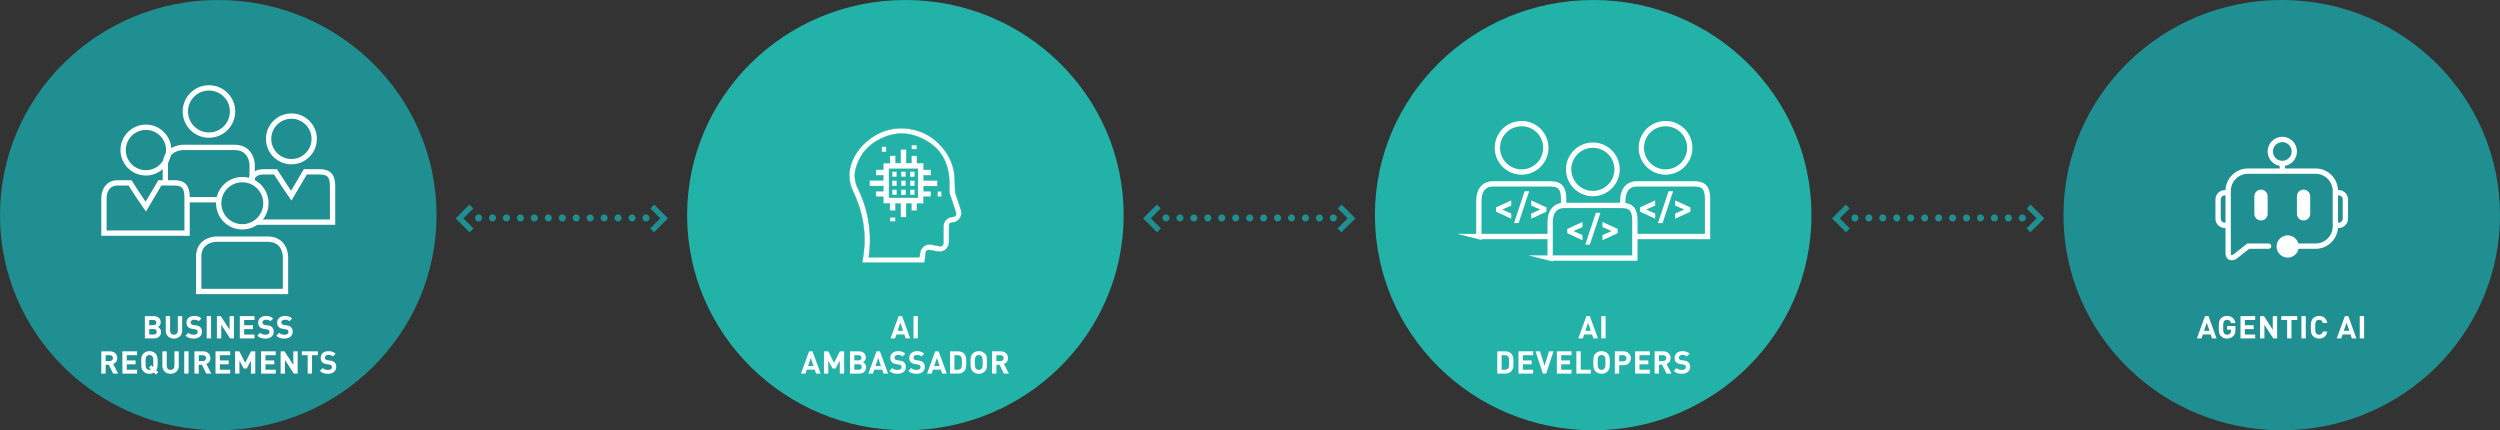<?xml version="1.0" encoding="UTF-8"?>
<svg id="uuid-63de0a75-fc8b-4673-bbbf-ac187ce17159" data-name="Ebene 2" xmlns="http://www.w3.org/2000/svg" width="2349.05" height="404.29" xmlns:xlink="http://www.w3.org/1999/xlink" viewBox="0 0 2349.05 404.29">
  <rect x="0" y="0" width="2349.05" height="404.29" fill="#333333" stroke="none"/>
  <defs>
    <clipPath id="uuid-1994f765-a8a6-48e8-a5b3-4a0f5a68e672">
      <rect width="2349.05" height="404.29" style="fill: none;"/>
    </clipPath>
    <clipPath id="uuid-760f6980-edbd-4f92-9ad0-cd0d8faf913f">
      <rect width="2349.05" height="404.29" style="fill: none;"/>
    </clipPath>
    <clipPath id="uuid-0ff7eaa2-f1ab-495c-987f-84d0b1fca02c">
      <rect width="2349.05" height="404.29" style="fill: none;"/>
    </clipPath>
    <clipPath id="uuid-f7ea0256-f891-4190-8b86-0e1fb89ac072">
      <rect width="2349.05" height="404.29" style="fill: none;"/>
    </clipPath>
    <clipPath id="uuid-28c7015e-17a9-4c03-9ad3-f5fb5439b841">
      <rect width="2349.05" height="404.29" style="fill: none;"/>
    </clipPath>
    <clipPath id="uuid-37754bc6-4f43-4f9d-8295-43cffd394e50">
      <rect width="2349.05" height="404.29" style="fill: none;"/>
    </clipPath>
    <clipPath id="uuid-930a98fb-8833-48ec-8e1a-d25da48f109f">
      <rect width="2349.05" height="404.29" style="fill: none;"/>
    </clipPath>
    <clipPath id="uuid-c966838a-1b94-4a2f-8181-d827f6b76b5a">
      <rect width="2349.05" height="404.29" style="fill: none;"/>
    </clipPath>
    <clipPath id="uuid-be894ed2-4a53-463b-81d5-abb070810fa5">
      <rect width="2349.05" height="404.29" style="fill: none;"/>
    </clipPath>
  </defs>
  <g id="uuid-098726be-e333-4ca6-bf28-767fe979fe44" data-name="Ebene 1">
    <g style="clip-path: url(#uuid-1994f765-a8a6-48e8-a5b3-4a0f5a68e672);">
      <path d="M205.09,404.29c113.27,0,205.09-90.5,205.09-202.15S318.35,0,205.09,0,0,90.5,0,202.14s91.82,202.15,205.09,202.15" style="fill: #1f8f91;"/>
    </g>
    <g>
      <path d="M144.5,297.03c4.12,0,6.5,2.32,6.5,5.88,0,2.32-1.53,3.79-2.59,4.32,1.29.59,2.91,1.91,2.91,4.71,0,3.91-2.71,6.03-6.44,6.03h-8.76v-20.94h8.38ZM140.21,300.68v4.85h4.03c1.73,0,2.68-.97,2.68-2.44s-.94-2.41-2.68-2.41h-4.03ZM140.21,309.17v5.15h4.29c1.82,0,2.73-1.12,2.73-2.59s-.91-2.56-2.73-2.56h-4.29Z" style="fill: #fff;"/>
      <path d="M171.14,310.79c0,4.44-3.41,7.35-7.73,7.35s-7.67-2.91-7.67-7.35v-13.76h4.09v13.61c0,2.38,1.38,3.85,3.59,3.85s3.65-1.47,3.65-3.85v-13.61h4.09v13.76Z" style="fill: #fff;"/>
      <path d="M189.25,299.29l-2.59,2.56c-1.12-1.12-2.38-1.44-4.29-1.44-2.18,0-3.23,1.21-3.23,2.65,0,.56.18,1.09.62,1.5.41.38,1.03.68,1.91.79l2.5.38c1.91.26,3.09.76,4,1.65,1.12,1.06,1.62,2.53,1.62,4.41,0,4.06-3.35,6.35-7.76,6.35-3.18,0-5.59-.68-7.64-2.76l2.65-2.65c1.32,1.32,3.12,1.76,5.03,1.76,2.44,0,3.73-.94,3.73-2.62,0-.71-.21-1.29-.65-1.73-.41-.38-.88-.56-1.88-.71l-2.5-.38c-1.76-.26-3.12-.82-4.06-1.73-1-.97-1.5-2.35-1.5-4.12,0-3.73,2.76-6.35,7.29-6.35,2.88,0,4.97.71,6.76,2.44Z" style="fill: #fff;"/>
      <path d="M198.31,317.96h-4.09v-20.94h4.09v20.94Z" style="fill: #fff;"/>
      <path d="M219.83,317.96h-3.62l-8.32-12.79v12.79h-4.09v-20.94h3.65l8.29,12.79v-12.79h4.09v20.94Z" style="fill: #fff;"/>
      <path d="M239.12,300.68h-9.7v4.91h8.29v3.65h-8.29v5.09h9.7v3.65h-13.79v-20.94h13.79v3.65Z" style="fill: #fff;"/>
      <path d="M256.67,299.29l-2.59,2.56c-1.12-1.12-2.38-1.44-4.29-1.44-2.18,0-3.23,1.21-3.23,2.65,0,.56.18,1.09.62,1.5.41.38,1.03.68,1.91.79l2.5.38c1.91.26,3.09.76,4,1.65,1.12,1.06,1.62,2.53,1.62,4.41,0,4.06-3.35,6.35-7.76,6.35-3.18,0-5.59-.68-7.65-2.76l2.65-2.65c1.32,1.32,3.12,1.76,5.03,1.76,2.44,0,3.73-.94,3.73-2.62,0-.71-.21-1.29-.65-1.73-.41-.38-.88-.56-1.88-.71l-2.5-.38c-1.76-.26-3.12-.82-4.06-1.73-1-.97-1.5-2.35-1.5-4.12,0-3.73,2.76-6.35,7.29-6.35,2.88,0,4.97.71,6.76,2.44Z" style="fill: #fff;"/>
      <path d="M274.49,299.29l-2.59,2.56c-1.12-1.12-2.38-1.44-4.29-1.44-2.18,0-3.23,1.21-3.23,2.65,0,.56.18,1.09.62,1.5.41.38,1.03.68,1.91.79l2.5.38c1.91.26,3.09.76,4,1.65,1.12,1.06,1.62,2.53,1.62,4.41,0,4.06-3.35,6.35-7.76,6.35-3.18,0-5.59-.68-7.64-2.76l2.65-2.65c1.32,1.32,3.12,1.76,5.03,1.76,2.44,0,3.73-.94,3.73-2.62,0-.71-.21-1.29-.65-1.73-.41-.38-.88-.56-1.88-.71l-2.5-.38c-1.76-.26-3.12-.82-4.06-1.73-1-.97-1.5-2.35-1.5-4.12,0-3.73,2.76-6.35,7.29-6.35,2.88,0,4.97.71,6.76,2.44Z" style="fill: #fff;"/>
    </g>
    <g>
      <path d="M103.4,330.11c4.29,0,6.79,2.91,6.79,6.41,0,2.94-1.79,4.79-3.82,5.5l4.67,9.03h-4.73l-4.09-8.35h-2.94v8.35h-4.09v-20.94h8.2ZM99.28,333.75v5.5h3.88c1.79,0,2.94-1.12,2.94-2.76s-1.15-2.73-2.94-2.73h-3.88Z" style="fill: #fff;"/>
      <path d="M128.8,333.75h-9.7v4.91h8.29v3.65h-8.29v5.09h9.7v3.65h-13.79v-20.94h13.79v3.65Z" style="fill: #fff;"/>
      <path d="M146,332.14c2.09,2.09,2.15,4.44,2.15,8.44,0,3.35-.06,5.56-1.29,7.41l1.79,1.79-2.15,2.15-1.85-1.82c-1.18.73-2.56,1.12-4.23,1.12-2.41,0-4.17-.79-5.62-2.21-2.09-2.09-2.12-4.44-2.12-8.44s.03-6.35,2.12-8.44c1.44-1.41,3.2-2.21,5.62-2.21s4.18.79,5.59,2.21ZM137.77,334.69c-.76.88-1,1.88-1,5.88s.24,4.97,1,5.85c.62.68,1.53,1.15,2.65,1.15.5,0,1-.12,1.41-.29l-1.88-1.88,2.15-2.18,1.68,1.71c.21-.85.29-2.15.29-4.35,0-4-.24-5-1.03-5.88-.59-.68-1.5-1.12-2.62-1.12s-2.03.44-2.65,1.12Z" style="fill: #fff;"/>
      <path d="M167.97,343.87c0,4.44-3.41,7.35-7.73,7.35s-7.67-2.91-7.67-7.35v-13.76h4.09v13.61c0,2.38,1.38,3.85,3.59,3.85s3.65-1.47,3.65-3.85v-13.61h4.09v13.76Z" style="fill: #fff;"/>
      <path d="M177.2,351.04h-4.09v-20.94h4.09v20.94Z" style="fill: #fff;"/>
      <path d="M190.9,330.11c4.29,0,6.79,2.91,6.79,6.41,0,2.94-1.79,4.79-3.82,5.5l4.67,9.03h-4.73l-4.09-8.35h-2.94v8.35h-4.09v-20.94h8.2ZM186.78,333.75v5.5h3.88c1.79,0,2.94-1.12,2.94-2.76s-1.15-2.73-2.94-2.73h-3.88Z" style="fill: #fff;"/>
      <path d="M216.3,333.75h-9.7v4.91h8.29v3.65h-8.29v5.09h9.7v3.65h-13.79v-20.94h13.79v3.65Z" style="fill: #fff;"/>
      <path d="M239.86,351.04h-4.09v-12.17l-4,7.44h-2.76l-4.03-7.44v12.17h-4.09v-20.94h4.03l5.47,10.85,5.44-10.85h4.03v20.94Z" style="fill: #fff;"/>
      <path d="M259.11,333.75h-9.7v4.91h8.29v3.65h-8.29v5.09h9.7v3.65h-13.79v-20.94h13.79v3.65Z" style="fill: #fff;"/>
      <path d="M279.7,351.04h-3.62l-8.32-12.79v12.79h-4.09v-20.94h3.65l8.29,12.79v-12.79h4.09v20.94Z" style="fill: #fff;"/>
      <path d="M298.66,333.75h-5.47v17.29h-4.09v-17.29h-5.47v-3.65h15.03v3.65Z" style="fill: #fff;"/>
      <path d="M315.39,332.37l-2.59,2.56c-1.12-1.12-2.38-1.44-4.29-1.44-2.18,0-3.23,1.21-3.23,2.65,0,.56.18,1.09.62,1.5.41.38,1.03.68,1.91.79l2.5.38c1.91.26,3.09.76,4,1.65,1.12,1.06,1.62,2.53,1.62,4.41,0,4.06-3.35,6.35-7.76,6.35-3.18,0-5.59-.68-7.65-2.76l2.65-2.65c1.32,1.32,3.12,1.76,5.03,1.76,2.44,0,3.73-.94,3.73-2.62,0-.71-.21-1.29-.65-1.73-.41-.38-.88-.56-1.88-.71l-2.5-.38c-1.76-.26-3.12-.82-4.06-1.73-1-.97-1.5-2.35-1.5-4.12,0-3.73,2.76-6.35,7.29-6.35,2.88,0,4.97.71,6.76,2.44Z" style="fill: #fff;"/>
    </g>
    <g style="clip-path: url(#uuid-760f6980-edbd-4f92-9ad0-cd0d8faf913f);">
      <path d="M234.38,208.7h78.11v-33.84c0-9.64-3.41-13.4-12.16-13.4h-13.42l-13.22,22.34-3.3-4.77c-.06-.09-5.75-8.32-11.56-17.57h-11.64c-7.9,0-12.8,5.67-12.8,14.81v32.43Z" style="fill: none; stroke: #fff; stroke-miterlimit: 10; stroke-width: 5px;"/>
      <path d="M273.81,151.92c11.83,0,21.42-9.59,21.42-21.42s-9.59-21.42-21.42-21.42-21.42,9.59-21.42,21.42,9.59,21.42,21.42,21.42Z" style="fill: none; stroke: #fff; stroke-width: 5px;"/>
      <path d="M196.34,126.94c12.25,0,22.18-9.93,22.18-22.19s-9.93-22.18-22.18-22.18-22.19,9.93-22.19,22.18,9.93,22.19,22.19,22.19Z" style="fill: none; stroke: #fff; stroke-width: 5px;"/>
      <path d="M236.94,187.68v-32.74s0-16.45-16.71-16.45h-48.16s-16.71,0-16.71,16.45v32.74h81.58Z" style="fill: none; stroke: #fff; stroke-width: 5px;"/>
      <path d="M227.66,213.14c12.25,0,22.18-9.93,22.18-22.19s-9.93-22.18-22.18-22.18-22.19,9.93-22.19,22.18,9.93,22.19,22.19,22.19" style="fill: #1f8f91;"/>
      <path d="M227.66,213.14c12.25,0,22.18-9.93,22.18-22.19s-9.93-22.18-22.18-22.18-22.19,9.93-22.19,22.18,9.93,22.19,22.19,22.19Z" style="fill: none; stroke: #fff; stroke-width: 5px;"/>
      <path d="M268.26,273.89v-32.74s0-16.45-16.71-16.45h-48.16s-16.71,0-16.71,16.45v32.74h81.58Z" style="fill: none; stroke: #fff; stroke-width: 5px;"/>
      <path d="M97.68,219.05h78.11v-33.84c0-9.64-3.41-13.4-12.16-13.4h-13.42l-13.22,22.34-3.3-4.77c-.06-.09-5.75-8.32-11.56-17.57h-11.64c-7.9,0-12.81,5.67-12.81,14.81v32.43Z" style="fill: #1f8f91;"/>
      <path d="M97.68,219.05h78.11v-33.84c0-9.64-3.41-13.4-12.16-13.4h-13.42l-13.22,22.34-3.3-4.77c-.06-.09-5.75-8.32-11.56-17.57h-11.64c-7.9,0-12.81,5.67-12.81,14.81v32.43Z" style="fill: none; stroke: #fff; stroke-miterlimit: 10; stroke-width: 5px;"/>
      <path d="M137.11,162.42c11.83,0,21.42-9.59,21.42-21.42s-9.59-21.42-21.42-21.42-21.42,9.59-21.42,21.42,9.59,21.42,21.42,21.42Z" style="fill: none; stroke: #fff; stroke-width: 5px;"/>
      <path d="M850.72,404.29c113.27,0,205.09-90.5,205.09-202.15S963.99,0,850.72,0s-205.09,90.5-205.09,202.14,91.82,202.15,205.09,202.15" style="fill: #22b2a8;"/>
    </g>
    <g>
      <path d="M855.24,317.96h-4.29l-1.23-3.71h-7.41l-1.26,3.71h-4.29l7.65-20.94h3.21l7.64,20.94ZM843.41,310.82h5.15l-2.56-7.59-2.59,7.59Z" style="fill: #fff;"/>
      <path d="M862.44,317.96h-4.09v-20.94h4.09v20.94Z" style="fill: #fff;"/>
    </g>
    <g>
      <path d="M771.08,351.04h-4.29l-1.23-3.71h-7.41l-1.26,3.71h-4.29l7.65-20.94h3.21l7.64,20.94ZM759.26,343.9h5.15l-2.56-7.59-2.59,7.59Z" style="fill: #fff;"/>
      <path d="M793.17,351.04h-4.09v-12.17l-4,7.44h-2.76l-4.03-7.44v12.17h-4.09v-20.94h4.03l5.47,10.85,5.44-10.85h4.03v20.94Z" style="fill: #fff;"/>
      <path d="M807.01,330.11c4.12,0,6.5,2.32,6.5,5.88,0,2.32-1.53,3.79-2.59,4.32,1.29.59,2.91,1.91,2.91,4.71,0,3.91-2.71,6.03-6.44,6.03h-8.76v-20.94h8.38ZM802.72,333.75v4.85h4.03c1.74,0,2.68-.97,2.68-2.44s-.94-2.41-2.68-2.41h-4.03ZM802.72,342.25v5.15h4.29c1.82,0,2.73-1.12,2.73-2.59s-.91-2.56-2.73-2.56h-4.29Z" style="fill: #fff;"/>
      <path d="M834.42,351.04h-4.29l-1.23-3.71h-7.41l-1.26,3.71h-4.29l7.65-20.94h3.21l7.64,20.94ZM822.6,343.9h5.15l-2.56-7.59-2.59,7.59Z" style="fill: #fff;"/>
      <path d="M850.62,332.37l-2.59,2.56c-1.12-1.12-2.38-1.44-4.29-1.44-2.18,0-3.23,1.21-3.23,2.65,0,.56.18,1.09.62,1.5.41.38,1.03.68,1.91.79l2.5.38c1.91.26,3.09.76,4,1.65,1.12,1.06,1.62,2.53,1.62,4.41,0,4.06-3.35,6.35-7.76,6.35-3.18,0-5.59-.68-7.65-2.76l2.65-2.65c1.32,1.32,3.12,1.76,5.03,1.76,2.44,0,3.73-.94,3.73-2.62,0-.71-.21-1.29-.65-1.73-.41-.38-.88-.56-1.88-.71l-2.5-.38c-1.76-.26-3.12-.82-4.06-1.73-1-.97-1.5-2.35-1.5-4.12,0-3.73,2.76-6.35,7.29-6.35,2.88,0,4.97.71,6.76,2.44Z" style="fill: #fff;"/>
      <path d="M868.44,332.37l-2.59,2.56c-1.12-1.12-2.38-1.44-4.29-1.44-2.18,0-3.23,1.21-3.23,2.65,0,.56.18,1.09.62,1.5.41.38,1.03.68,1.91.79l2.5.38c1.91.26,3.09.76,4,1.65,1.12,1.06,1.62,2.53,1.62,4.41,0,4.06-3.35,6.35-7.76,6.35-3.18,0-5.59-.68-7.65-2.76l2.65-2.65c1.32,1.32,3.12,1.76,5.03,1.76,2.44,0,3.73-.94,3.73-2.62,0-.71-.21-1.29-.65-1.73-.41-.38-.88-.56-1.88-.71l-2.5-.38c-1.76-.26-3.12-.82-4.06-1.73-1-.97-1.5-2.35-1.5-4.12,0-3.73,2.76-6.35,7.29-6.35,2.88,0,4.97.71,6.76,2.44Z" style="fill: #fff;"/>
      <path d="M889.58,351.04h-4.29l-1.23-3.71h-7.41l-1.26,3.71h-4.29l7.65-20.94h3.21l7.64,20.94ZM877.76,343.9h5.15l-2.56-7.59-2.59,7.59Z" style="fill: #fff;"/>
      <path d="M900.25,330.11c2.85,0,4.88,1.06,6.32,3.06,1.29,1.79,1.32,3.94,1.32,7.41s-.03,5.62-1.32,7.41c-1.44,2-3.47,3.06-6.32,3.06h-7.56v-20.94h7.56ZM896.78,333.75v13.64h3.12c1.38,0,2.38-.44,3.06-1.29.76-.91.85-2.21.85-5.53s-.09-4.62-.85-5.53c-.68-.85-1.68-1.29-3.06-1.29h-3.12Z" style="fill: #fff;"/>
      <path d="M925.3,332.14c2.09,2.06,2.12,4.44,2.12,8.44s-.03,6.38-2.12,8.44c-1.44,1.41-3.21,2.21-5.62,2.21s-4.17-.79-5.62-2.21c-2.09-2.09-2.12-4.44-2.12-8.44s.03-6.35,2.12-8.44c1.44-1.41,3.21-2.21,5.62-2.21s4.18.79,5.62,2.21ZM917.07,334.69c-.79.88-1.03,1.88-1.03,5.88s.24,4.97,1.03,5.85c.59.68,1.5,1.15,2.62,1.15s2.03-.47,2.62-1.15c.79-.88,1.03-1.85,1.03-5.85s-.24-5-1.03-5.88c-.59-.68-1.5-1.12-2.62-1.12s-2.03.44-2.62,1.12Z" style="fill: #fff;"/>
      <path d="M940.36,330.11c4.29,0,6.79,2.91,6.79,6.41,0,2.94-1.79,4.79-3.82,5.5l4.67,9.03h-4.73l-4.09-8.35h-2.94v8.35h-4.09v-20.94h8.2ZM936.24,333.75v5.5h3.88c1.79,0,2.94-1.12,2.94-2.76s-1.15-2.73-2.94-2.73h-3.88Z" style="fill: #fff;"/>
    </g>
    <line x1="593.86" y1="204.79" x2="456.24" y2="204.79" style="fill: none; stroke: #1f8f91; stroke-dasharray: 0 13.11; stroke-linecap: round; stroke-linejoin: round; stroke-width: 6.62px;"/>
    <path d="M449.69,204.79h0M606.96,204.79h0" style="fill: none; stroke: #1f8f91; stroke-linecap: round; stroke-linejoin: round; stroke-width: 6.62px;"/>
    <polygon points="435.44 205.16 444.76 195.84 441.12 192.21 428.13 205.2 431.77 208.84 431.8 208.8 441.26 218.26 444.9 214.62 435.44 205.16" style="fill: #1f8f91;"/>
    <polygon points="620.37 205.16 611.05 195.84 614.69 192.21 627.68 205.2 624.05 208.84 624.01 208.8 614.55 218.26 610.91 214.62 620.37 205.16" style="fill: #1f8f91;"/>
    <g style="clip-path: url(#uuid-0ff7eaa2-f1ab-495c-987f-84d0b1fca02c);">
      <path d="M1497,404.29c113.27,0,205.09-90.5,205.09-202.15S1610.27,0,1497,0s-205.09,90.5-205.09,202.14,91.82,202.15,205.09,202.15" style="fill: #22b2a8;"/>
    </g>
    <g>
      <path d="M1501.46,317.96h-4.29l-1.23-3.71h-7.41l-1.26,3.71h-4.29l7.65-20.94h3.21l7.64,20.94ZM1489.64,310.82h5.15l-2.56-7.59-2.59,7.59Z" style="fill: #fff;"/>
      <path d="M1508.69,317.96h-4.09v-20.94h4.09v20.94Z" style="fill: #fff;"/>
    </g>
    <g>
      <path d="M1414.42,330.11c2.85,0,4.88,1.06,6.32,3.06,1.29,1.79,1.32,3.94,1.32,7.41s-.03,5.62-1.32,7.41c-1.44,2-3.47,3.06-6.32,3.06h-7.56v-20.94h7.56ZM1410.95,333.75v13.64h3.12c1.38,0,2.38-.44,3.06-1.29.76-.91.85-2.21.85-5.53s-.09-4.62-.85-5.53c-.68-.85-1.68-1.29-3.06-1.29h-3.12Z" style="fill: #fff;"/>
      <path d="M1440.59,333.75h-9.7v4.91h8.29v3.65h-8.29v5.09h9.7v3.65h-13.79v-20.94h13.79v3.65Z" style="fill: #fff;"/>
      <path d="M1452.82,351.04h-3.09l-6.91-20.94h4.23l4.23,13.61,4.17-13.61h4.26l-6.91,20.94Z" style="fill: #fff;"/>
      <path d="M1476.64,333.75h-9.7v4.91h8.29v3.65h-8.29v5.09h9.7v3.65h-13.79v-20.94h13.79v3.65Z" style="fill: #fff;"/>
      <path d="M1485.28,347.4h9.5v3.65h-13.58v-20.94h4.09v17.29Z" style="fill: #fff;"/>
      <path d="M1510.48,332.14c2.09,2.06,2.12,4.44,2.12,8.44s-.03,6.38-2.12,8.44c-1.44,1.41-3.21,2.21-5.62,2.21s-4.17-.79-5.62-2.21c-2.09-2.09-2.12-4.44-2.12-8.44s.03-6.35,2.12-8.44c1.44-1.41,3.21-2.21,5.62-2.21s4.18.79,5.62,2.21ZM1502.25,334.69c-.79.88-1.03,1.88-1.03,5.88s.24,4.97,1.03,5.85c.59.68,1.5,1.15,2.62,1.15s2.03-.47,2.62-1.15c.79-.88,1.03-1.85,1.03-5.85s-.24-5-1.03-5.88c-.59-.68-1.5-1.12-2.62-1.12s-2.03.44-2.62,1.12Z" style="fill: #fff;"/>
      <path d="M1525.45,330.11c4.35,0,6.91,2.97,6.91,6.53s-2.56,6.53-6.91,6.53h-4.03v7.88h-4.09v-20.94h8.12ZM1521.42,333.75v5.76h3.82c1.85,0,3.03-1.18,3.03-2.88s-1.18-2.88-3.03-2.88h-3.82Z" style="fill: #fff;"/>
      <path d="M1550.18,333.75h-9.7v4.91h8.29v3.65h-8.29v5.09h9.7v3.65h-13.79v-20.94h13.79v3.65Z" style="fill: #fff;"/>
      <path d="M1562.94,330.11c4.29,0,6.79,2.91,6.79,6.41,0,2.94-1.79,4.79-3.82,5.5l4.67,9.03h-4.73l-4.09-8.35h-2.94v8.35h-4.09v-20.94h8.2ZM1558.82,333.75v5.5h3.88c1.79,0,2.94-1.12,2.94-2.76s-1.15-2.73-2.94-2.73h-3.88Z" style="fill: #fff;"/>
      <path d="M1587.55,332.37l-2.59,2.56c-1.12-1.12-2.38-1.44-4.29-1.44-2.18,0-3.23,1.21-3.23,2.65,0,.56.18,1.09.62,1.5.41.38,1.03.68,1.91.79l2.5.38c1.91.26,3.09.76,4,1.65,1.12,1.06,1.62,2.53,1.62,4.41,0,4.06-3.35,6.35-7.76,6.35-3.18,0-5.59-.68-7.65-2.76l2.65-2.65c1.32,1.32,3.12,1.76,5.03,1.76,2.44,0,3.73-.94,3.73-2.62,0-.71-.21-1.29-.65-1.73-.41-.38-.88-.56-1.88-.71l-2.5-.38c-1.76-.26-3.12-.82-4.06-1.73-1-.97-1.5-2.35-1.5-4.12,0-3.73,2.76-6.35,7.29-6.35,2.88,0,4.97.71,6.76,2.44Z" style="fill: #fff;"/>
    </g>
    <line x1="1239.76" y1="204.79" x2="1102.14" y2="204.79" style="fill: none; stroke: #1f8f91; stroke-dasharray: 0 13.11; stroke-linecap: round; stroke-linejoin: round; stroke-width: 6.62px;"/>
    <path d="M1095.59,204.79h0M1252.86,204.79h0" style="fill: none; stroke: #1f8f91; stroke-linecap: round; stroke-linejoin: round; stroke-width: 6.62px;"/>
    <polygon points="1081.34 205.16 1090.66 195.84 1087.02 192.21 1074.03 205.2 1077.66 208.84 1077.7 208.8 1087.16 218.26 1090.8 214.62 1081.34 205.16" style="fill: #1f8f91;"/>
    <polygon points="1266.27 205.16 1256.95 195.84 1260.59 192.21 1273.58 205.2 1269.94 208.84 1269.91 208.8 1260.45 218.26 1256.81 214.62 1266.27 205.16" style="fill: #1f8f91;"/>
    <g style="clip-path: url(#uuid-f7ea0256-f891-4190-8b86-0e1fb89ac072);">
      <path d="M1524.81,222.25h79.64v-35.45c0-10.1-3.48-14.03-12.4-14.03h-54.18c-8.05,0-13.05,5.94-13.05,15.51v33.97Z" style="fill: #22b2a8;"/>
      <path d="M1524.81,222.25h79.64v-35.45c0-10.1-3.48-14.03-12.4-14.03h-54.18c-8.05,0-13.05,5.94-13.05,15.51v33.97Z" style="fill: none; stroke: #fff; stroke-miterlimit: 10; stroke-width: 5px;"/>
      <circle cx="1564.99" cy="138.89" r="22.76" transform="translate(7.39 344.75) rotate(-12.6)" style="fill: none; stroke: #fff; stroke-width: 5px;"/>
    </g>
    <g>
      <path d="M1555.24,193.14l-8.5,3.74,8.5,3.78v4.83l-14.32-6.6v-4.02l14.32-6.56v4.83Z" style="fill: #fff;"/>
      <path d="M1562.19,209.58h-4.3l9.91-29.88h4.3l-9.91,29.88Z" style="fill: #fff;"/>
      <path d="M1588.33,194.87v4.02l-14.32,6.6v-4.83l8.5-3.78-8.5-3.74v-4.83l14.32,6.56Z" style="fill: #fff;"/>
    </g>
    <g style="clip-path: url(#uuid-28c7015e-17a9-4c03-9ad3-f5fb5439b841);">
      <path d="M1389.56,222.25h79.64v-35.45c0-10.1-3.48-14.03-12.4-14.03h-54.18c-8.05,0-13.05,5.94-13.05,15.51v33.97Z" style="fill: none; stroke: #fff; stroke-miterlimit: 10; stroke-width: 5px;"/>
      <circle cx="1429.73" cy="138.89" r="22.76" transform="translate(4.14 315.25) rotate(-12.6)" style="fill: none; stroke: #fff; stroke-width: 5px;"/>
    </g>
    <g>
      <path d="M1419.99,193.14l-8.5,3.74,8.5,3.78v4.83l-14.32-6.6v-4.02l14.32-6.56v4.83Z" style="fill: #fff;"/>
      <path d="M1426.94,209.58h-4.3l9.91-29.88h4.3l-9.91,29.88Z" style="fill: #fff;"/>
      <path d="M1453.08,194.87v4.02l-14.32,6.6v-4.83l8.5-3.78-8.5-3.74v-4.83l14.32,6.56Z" style="fill: #fff;"/>
    </g>
    <g style="clip-path: url(#uuid-37754bc6-4f43-4f9d-8295-43cffd394e50);">
      <path d="M1456.51,242.49h79.64v-35.45c0-10.1-3.48-14.03-12.4-14.03h-54.18c-8.05,0-13.05,5.94-13.05,15.51v33.97Z" style="fill: #22b2a8;"/>
      <path d="M1456.51,242.49h79.64v-35.45c0-10.1-3.48-14.03-12.4-14.03h-54.18c-8.05,0-13.05,5.94-13.05,15.51v33.97Z" style="fill: none; stroke: #fff; stroke-miterlimit: 10; stroke-width: 5px;"/>
      <circle cx="1496.69" cy="159.12" r="22.76" transform="translate(-3.09 285.91) rotate(-10.9)" style="fill: none; stroke: #fff; stroke-width: 5px;"/>
    </g>
    <g>
      <path d="M1486.94,213.37l-8.5,3.74,8.5,3.78v4.83l-14.32-6.6v-4.02l14.32-6.56v4.83Z" style="fill: #fff;"/>
      <path d="M1493.89,229.81h-4.3l9.91-29.88h4.3l-9.91,29.88Z" style="fill: #fff;"/>
      <path d="M1520.03,215.1v4.02l-14.32,6.6v-4.83l8.5-3.78-8.5-3.74v-4.83l14.32,6.56Z" style="fill: #fff;"/>
    </g>
    <g style="clip-path: url(#uuid-930a98fb-8833-48ec-8e1a-d25da48f109f);">
      <path d="M2143.96,404.29c113.27,0,205.09-90.5,205.09-202.15S2257.23,0,2143.96,0s-205.09,90.5-205.09,202.14,91.82,202.15,205.09,202.15" style="fill: #1f8f91;"/>
    </g>
    <g>
      <path d="M2082.73,317.96h-4.29l-1.23-3.71h-7.41l-1.26,3.71h-4.29l7.65-20.94h3.21l7.64,20.94ZM2070.91,310.82h5.15l-2.56-7.59-2.59,7.59Z" style="fill: #fff;"/>
      <path d="M2100.43,303.56h-4.12c-.47-2-1.68-3.06-3.76-3.06-1.12,0-2,.44-2.59,1.12-.79.88-1.03,1.88-1.03,5.88s.24,5.03,1.03,5.91c.59.68,1.47,1.09,2.59,1.09,1.26,0,2.26-.44,2.91-1.18.68-.76.94-1.71.94-2.79v-.77h-3.85v-3.44h7.91v3.06c0,3.03-.53,4.82-2,6.38-1.68,1.73-3.68,2.38-5.91,2.38-2.38,0-4.15-.79-5.59-2.21-2.09-2.09-2.12-4.44-2.12-8.44s.03-6.35,2.12-8.44c1.44-1.41,3.21-2.21,5.59-2.21,4.88,0,7.35,3.18,7.88,6.71Z" style="fill: #fff;"/>
      <path d="M2119.01,300.68h-9.7v4.91h8.29v3.65h-8.29v5.09h9.7v3.65h-13.79v-20.94h13.79v3.65Z" style="fill: #fff;"/>
      <path d="M2139.63,317.96h-3.62l-8.32-12.79v12.79h-4.09v-20.94h3.65l8.29,12.79v-12.79h4.09v20.94Z" style="fill: #fff;"/>
      <path d="M2158.59,300.68h-5.47v17.29h-4.09v-17.29h-5.47v-3.65h15.03v3.65Z" style="fill: #fff;"/>
      <path d="M2166.56,317.96h-4.09v-20.94h4.09v20.94Z" style="fill: #fff;"/>
      <path d="M2186.76,303.47h-4.15c-.41-1.71-1.5-2.97-3.53-2.97-1.12,0-2.03.41-2.62,1.09-.76.88-1.03,1.91-1.03,5.91s.26,5.03,1.03,5.91c.59.68,1.5,1.09,2.62,1.09,2.03,0,3.12-1.26,3.53-2.97h4.15c-.74,4.38-3.76,6.62-7.67,6.62-2.41,0-4.17-.79-5.62-2.21-2.09-2.09-2.12-4.44-2.12-8.44s.03-6.35,2.12-8.44c1.44-1.41,3.21-2.21,5.62-2.21,3.91,0,6.94,2.24,7.67,6.62Z" style="fill: #fff;"/>
      <path d="M2214.13,317.96h-4.29l-1.23-3.71h-7.41l-1.26,3.71h-4.29l7.65-20.94h3.21l7.64,20.94ZM2202.31,310.82h5.15l-2.56-7.59-2.59,7.59Z" style="fill: #fff;"/>
      <path d="M2221.36,317.96h-4.09v-20.94h4.09v20.94Z" style="fill: #fff;"/>
    </g>
    <line x1="1887.1" y1="204.79" x2="1749.48" y2="204.79" style="fill: none; stroke: #1f8f91; stroke-dasharray: 0 13.11; stroke-linecap: round; stroke-linejoin: round; stroke-width: 6.62px;"/>
    <path d="M1742.93,204.79h0M1900.2,204.79h0" style="fill: none; stroke: #1f8f91; stroke-linecap: round; stroke-linejoin: round; stroke-width: 6.62px;"/>
    <polygon points="1728.68 205.16 1738 195.84 1734.36 192.21 1721.37 205.2 1725.01 208.84 1725.04 208.8 1734.5 218.26 1738.14 214.62 1728.68 205.16" style="fill: #1f8f91;"/>
    <polygon points="1913.61 205.16 1904.29 195.84 1907.93 192.21 1920.92 205.2 1917.29 208.84 1917.25 208.8 1907.79 218.26 1904.15 214.62 1913.61 205.16" style="fill: #1f8f91;"/>
    <g style="clip-path: url(#uuid-c966838a-1b94-4a2f-8181-d827f6b76b5a);">
      <path d="M903.02,197.41c-1.65-5.03-3.38-10.04-4.98-15.08-.41-1.29-.61-2.68-.68-4.03-.22-4.62-.06-9.28-.55-13.87-1.01-9.61-4.9-18.1-11.06-25.48-8.26-9.9-18.75-16.09-31.57-17.89-15.23-2.14-28.65,2.15-40.22,12.2-6.73,5.85-11.64,13-14.35,21.53-2.7,8.49-2,16.83,1.85,24.83,4.96,10.31,8.38,21.08,9.92,32.41,1.53,11.18,1.07,22.31-1.1,33.38-.09.43-.14.87-.24,1.46h58.74c.25-2.15.49-4.26.73-6.37.11-.97.16-1.96.31-2.92.31-2.05,1.66-3.02,3.71-2.65,2.76.5,5.5,1.11,8.27,1.52,5.04.75,9.91-3.52,9.93-8.62.01-5.04,0-10.07,0-15.11,0-2.69.75-3.46,3.44-3.65,5.7-.4,9.61-6.2,7.83-11.65M895.28,203.74c-5.38.37-8.89,4.18-8.86,9.58.03,4.86.03,9.72,0,14.57-.02,2.77-1.41,3.85-4.15,3.32-2.4-.46-4.81-.93-7.21-1.4-4.98-.96-9.89,2.59-10.54,7.64-.12.93-.31,1.86-.29,2.79.03,1.22-.51,1.44-1.62,1.44-10.79-.04-21.57-.01-32.36-.01-4.59,0-9.17,0-13.85,0-.02-.33-.05-.46-.03-.59,1.33-8.54,1.51-17.13.66-25.72-1.31-13.28-4.89-25.95-10.77-37.94-2.88-5.87-3.93-12.05-2.31-18.43,2.71-10.66,8.58-19.36,17.78-25.33,16.55-10.74,33.64-10.86,50.3-.43,11.92,7.47,18.32,18.83,19.69,32.83.45,4.6.21,9.26.31,13.89.02.7.11,1.42.33,2.08,1.88,5.71,3.8,11.39,5.68,17.1.92,2.78-.1,4.44-2.76,4.62M880.87,184.83h3.86v-5.13h-3.86v5.13ZM867.96,174.92h12.73v-5.38h-12.75v-4.79h6.85v-5.26h-6.93v-6.26h-6.23v-6.88h-5.24v6.78h-4.78v-12.76h-5.33v12.79h-4.76v-6.81h-5.32v6.9h-6.25v6.21h-6.88v5.27h6.81v4.8h-12.82v5.3h12.85v4.78h-6.86v5.29h6.85v6.22h6.25v6.96h5.28v-6.81h4.81v12.76h5.29v-12.77h4.8v6.83h5.25v-6.88h6.23v-6.29h6.94v-5.24h-6.8v-4.74ZM862.49,185.79h-27.14v-27.13h27.14v27.13ZM842.74,169.62h-4.54v5.12h4.54v-5.12ZM842.76,178.15h-4.55v5.04h4.55v-5.04ZM851.26,178.12h-4.66v5.15c1.35,0,2.7.03,4.05-.03.21,0,.57-.43.58-.67.06-1.45.03-2.91.03-4.45M859.61,161.16h-4.56v5.12h4.56v-5.12ZM859.59,169.61h-4.51v5.14h4.51v-5.14ZM859.55,178.1h-4.47v5.12h4.47v-5.12ZM851.15,169.57h-4.5v5.2h4.5v-5.2ZM846.64,166.27h4.55v-5.1h-4.55v5.1ZM838.24,166.27h4.48v-5.1h-4.48v5.1ZM856.46,140.21h5.07v-3.88h-5.07v3.88ZM828.52,142.79h4.15v-4.91h-4.15v4.91ZM841.36,204.17h-5.11v3.91h5.11v-3.91Z" style="fill: #fff;"/>
      <path d="M903.02,197.41c-1.65-5.03-3.38-10.04-4.98-15.08-.41-1.29-.61-2.68-.68-4.03-.22-4.62-.06-9.28-.55-13.87-1.01-9.61-4.9-18.1-11.06-25.48-8.26-9.9-18.75-16.09-31.57-17.89-15.23-2.14-28.65,2.15-40.22,12.2-6.73,5.85-11.64,13-14.35,21.53-2.7,8.49-2,16.83,1.85,24.83,4.96,10.31,8.38,21.08,9.92,32.41,1.53,11.18,1.07,22.31-1.1,33.38-.09.43-.14.87-.24,1.46h58.74c.25-2.15.49-4.26.73-6.37.11-.97.16-1.96.31-2.92.31-2.05,1.66-3.02,3.71-2.65,2.76.5,5.5,1.11,8.27,1.52,5.04.75,9.91-3.52,9.93-8.62.01-5.04,0-10.07,0-15.11,0-2.69.75-3.46,3.44-3.65,5.7-.4,9.61-6.2,7.83-11.65ZM895.28,203.74c-5.38.37-8.89,4.18-8.86,9.58.03,4.86.03,9.72,0,14.57-.02,2.77-1.41,3.85-4.15,3.32-2.4-.46-4.81-.93-7.21-1.4-4.98-.96-9.89,2.59-10.54,7.64-.12.93-.31,1.86-.29,2.79.03,1.22-.51,1.44-1.62,1.44-10.79-.04-21.57-.01-32.36-.01-4.59,0-9.17,0-13.85,0-.02-.33-.05-.46-.03-.59,1.33-8.54,1.51-17.13.66-25.72-1.31-13.28-4.89-25.95-10.77-37.94-2.88-5.87-3.93-12.05-2.31-18.43,2.71-10.66,8.58-19.36,17.78-25.33,16.55-10.74,33.64-10.86,50.3-.43,11.92,7.47,18.32,18.83,19.69,32.83.45,4.6.21,9.26.31,13.89.02.7.11,1.42.33,2.08,1.88,5.71,3.8,11.39,5.68,17.1.92,2.78-.1,4.44-2.76,4.62ZM880.87,184.83h3.86v-5.13h-3.86v5.13ZM867.96,174.92h12.73v-5.38h-12.75v-4.79h6.85v-5.26h-6.93v-6.26h-6.23v-6.88h-5.24v6.78h-4.78v-12.76h-5.33v12.79h-4.76v-6.81h-5.32v6.9h-6.25v6.21h-6.88v5.27h6.81v4.8h-12.82v5.3h12.85v4.78h-6.86v5.29h6.85v6.22h6.25v6.96h5.28v-6.81h4.81v12.76h5.29v-12.77h4.8v6.83h5.25v-6.88h6.23v-6.29h6.94v-5.24h-6.8v-4.74ZM862.49,185.79h-27.14v-27.13h27.14v27.13ZM842.74,169.62h-4.54v5.12h4.54v-5.12ZM842.76,178.15h-4.55v5.04h4.55v-5.04ZM851.26,178.12h-4.66v5.15c1.35,0,2.7.03,4.05-.03.21,0,.57-.43.58-.67.06-1.45.03-2.91.03-4.45ZM859.61,161.16h-4.56v5.12h4.56v-5.12ZM859.59,169.61h-4.51v5.14h4.51v-5.14ZM859.55,178.1h-4.47v5.12h4.47v-5.12ZM851.15,169.57h-4.5v5.2h4.5v-5.2ZM846.64,166.27h4.55v-5.1h-4.55v5.1ZM838.24,166.27h4.48v-5.1h-4.48v5.1ZM856.46,140.21h5.07v-3.88h-5.07v3.88ZM828.52,142.79h4.15v-4.91h-4.15v4.91ZM841.36,204.17h-5.11v3.91h5.11v-3.91Z" style="fill: none; stroke: #22b2a8; stroke-width: .36px;"/>
      <path d="M2160.01,231.6c0,5.77-4.68,10.45-10.45,10.45s-10.45-4.68-10.45-10.45,4.68-10.45,10.45-10.45,10.45,4.68,10.45,10.45" style="fill: #fff;"/>
    </g>
    <path d="M2164.47,184.44v16.45M2124.48,184.44v16.45" style="fill: none; stroke: #fff; stroke-linecap: round; stroke-miterlimit: 10; stroke-width: 12.5px;"/>
    <g style="clip-path: url(#uuid-be894ed2-4a53-463b-81d5-abb070810fa5);">
      <path d="M2144.49,153.6v7.1M2144.49,131.03c-6.23,0-11.29,5.05-11.29,11.29s5.05,11.29,11.29,11.29,11.29-5.05,11.29-11.29-5.05-11.29-11.29-11.29ZM2194.48,211.74h2.99c3.46,0,6.29-2.83,6.29-6.29v-18.06c0-3.46-2.83-6.29-6.29-6.29h-2.99M2093.45,181.1h-2.99c-3.46,0-6.29,2.83-6.29,6.29v18.06c0,3.46,2.83,6.29,6.29,6.29h2.99M2131.61,231.28h-19.06l-12.9,10.13c-1.29.54-5.59,2.14-6-3.01-.03-.35-.03-25.33-.03-25.68v-33.35c0-10.21,8.35-18.57,18.57-18.57h63.61c10.21,0,18.57,8.35,18.57,18.57v33.35c0,10.21-8.35,18.57-18.57,18.57h-25.3" style="fill: none; stroke: #fff; stroke-linecap: round; stroke-miterlimit: 10; stroke-width: 5px;"/>
    </g>
  </g>
</svg>